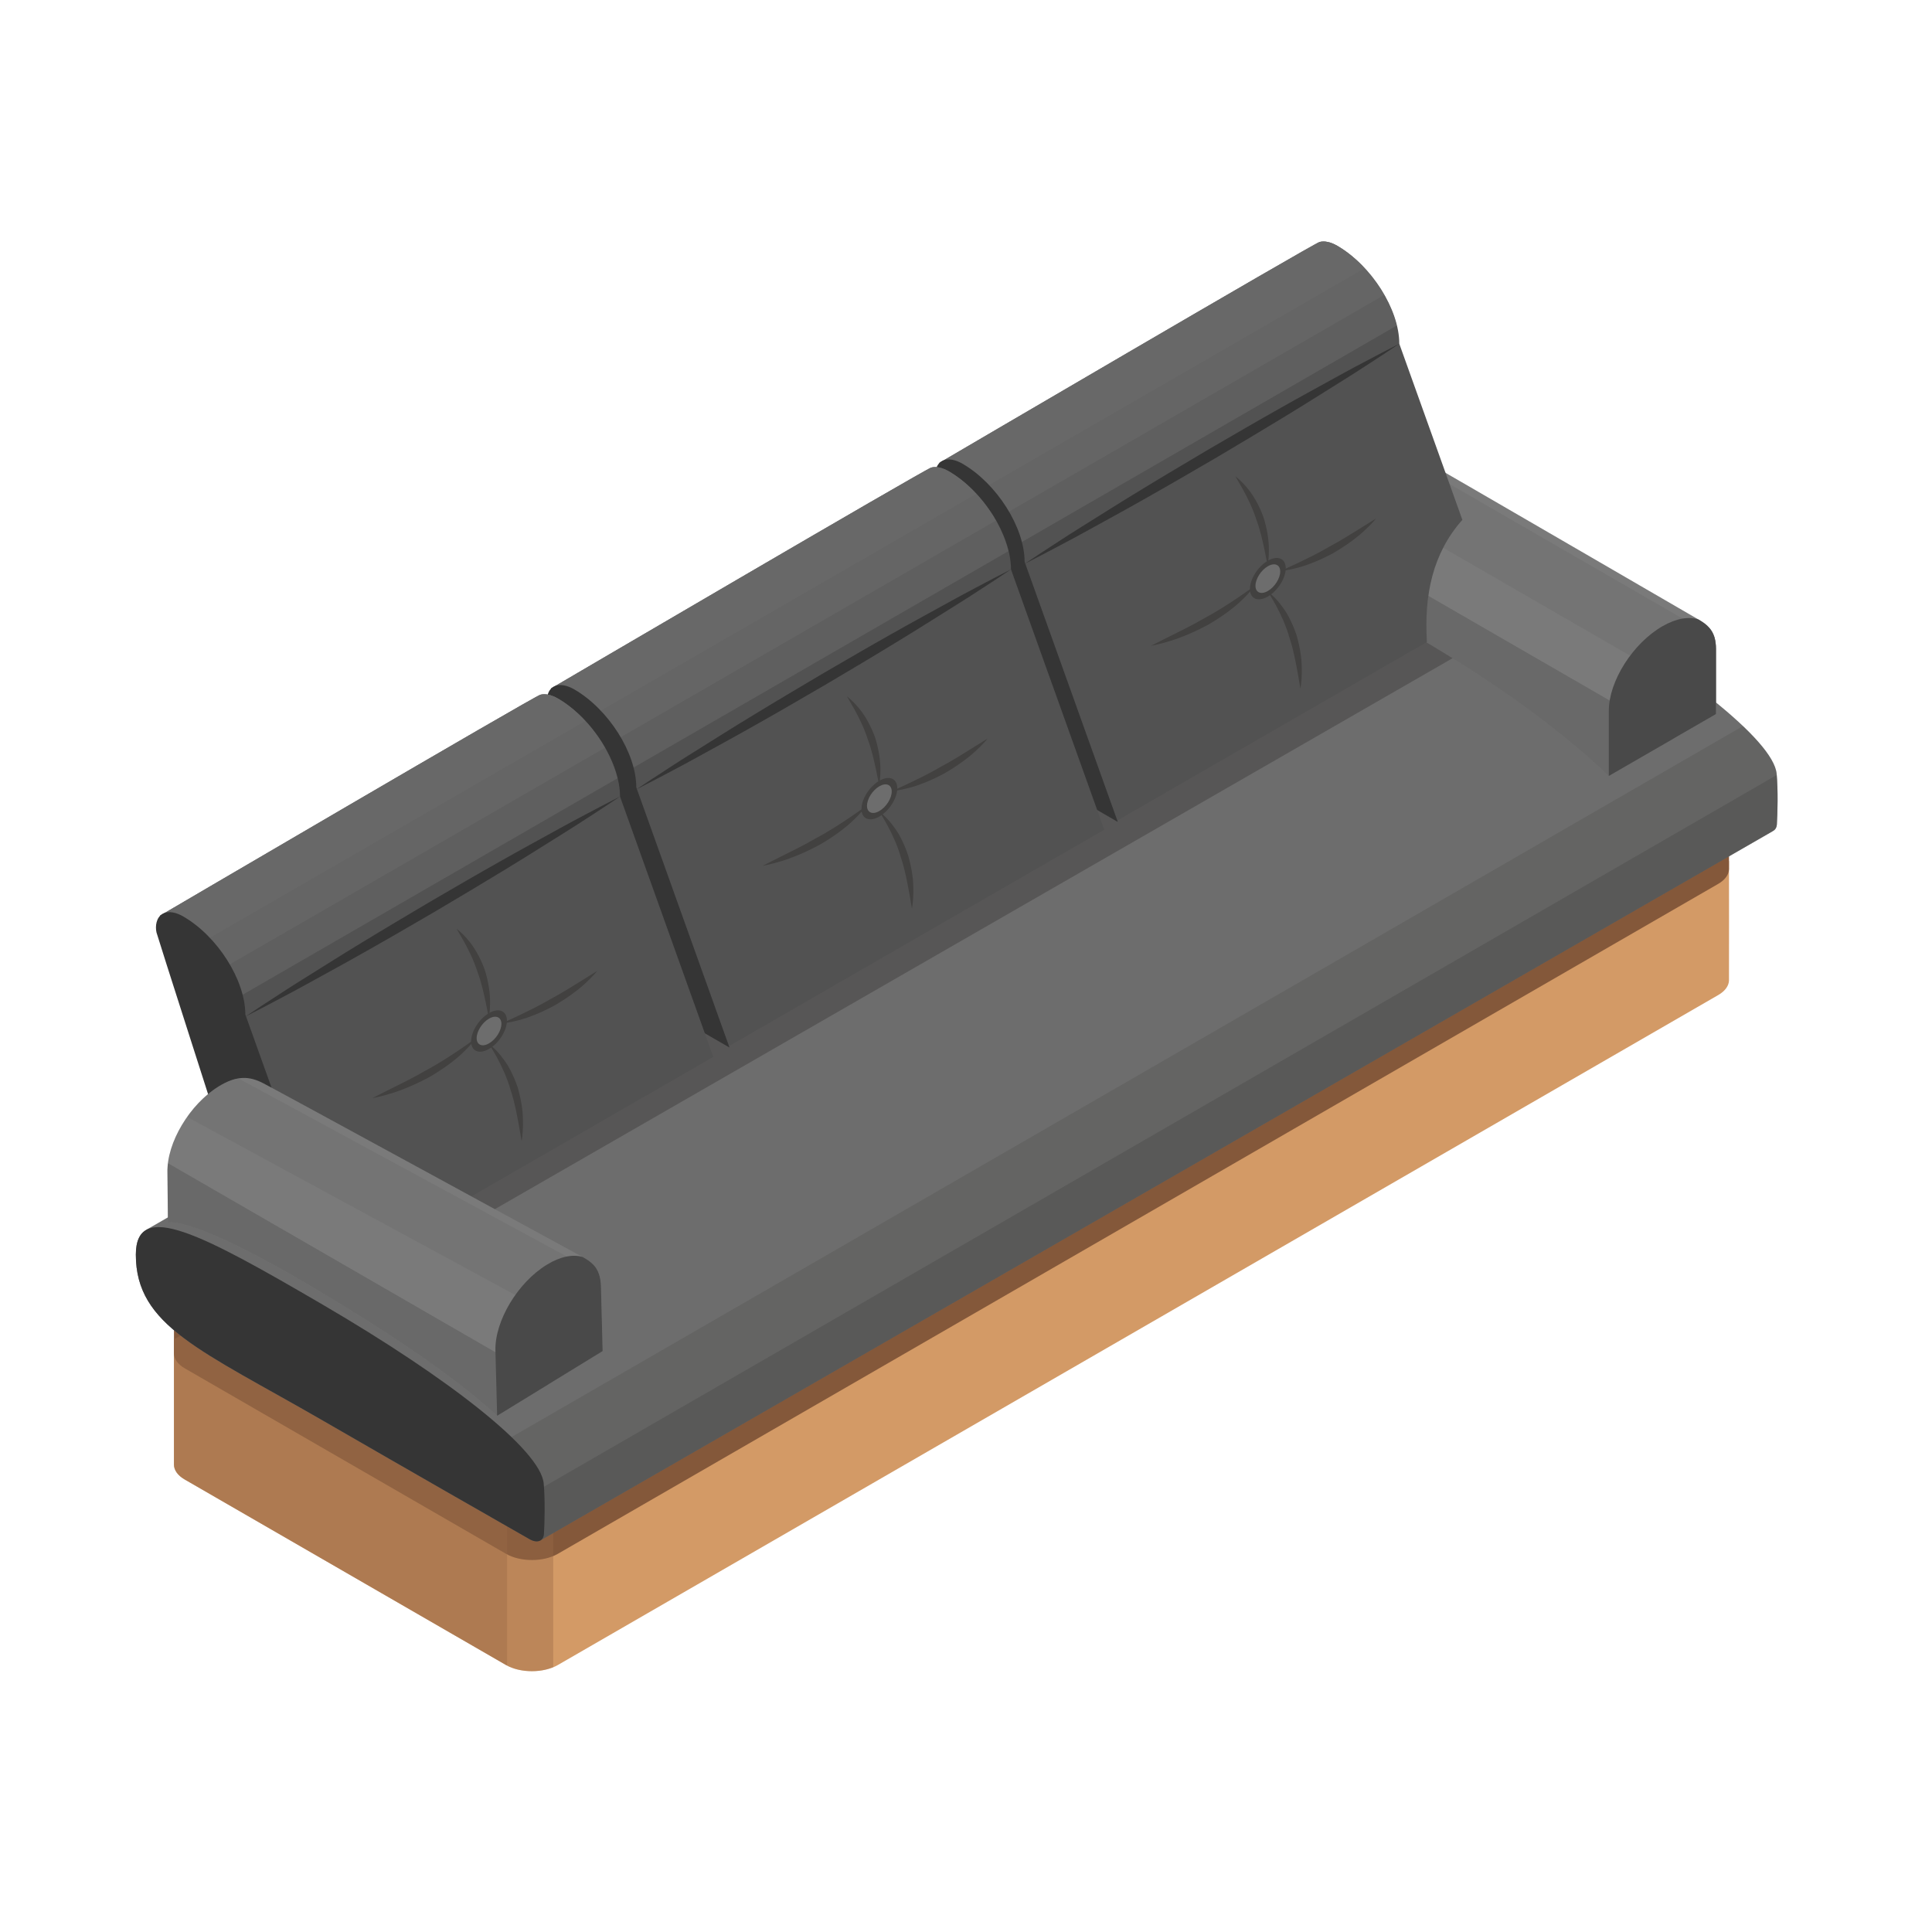 <svg width="88" height="88" viewBox="0 0 88 88" fill="none" xmlns="http://www.w3.org/2000/svg">
<path d="M78.753 39.228C78.751 38.973 63.626 31.829 63.626 31.829C62.975 31.453 61.919 31.453 61.268 31.829L7.924 61.005C7.924 61.252 7.924 66.461 7.924 66.707C7.924 66.954 8.087 67.2 8.412 67.388L23.05 75.84C23.701 76.215 24.757 76.215 25.408 75.84L78.265 45.322C78.584 45.138 78.747 44.897 78.753 44.655C78.759 44.404 78.754 39.584 78.753 39.228Z" fill="#D39A66"/>
<path d="M78.753 35.92C78.751 35.665 78.601 35.41 78.265 35.216L63.626 26.764C62.975 26.389 61.919 26.389 61.268 26.764L8.412 57.281C8.086 57.469 7.924 57.716 7.924 57.962C7.924 58.209 7.924 61.396 7.924 61.643C7.924 61.889 8.087 62.136 8.412 62.324L23.05 70.775C23.701 71.151 24.757 71.151 25.408 70.775L78.265 40.258C78.584 40.073 78.747 39.832 78.753 39.591C78.759 39.34 78.754 36.277 78.753 35.92Z" fill="#84583A"/>
<path opacity="0.4" d="M19.301 54.781L7.923 61.004V66.706C7.923 66.953 8.086 67.199 8.411 67.387L23.049 75.839C23.635 76.177 24.547 76.208 25.198 75.937V63.759C25.198 62.675 25.994 62.03 26.834 61.886C24.655 59.205 22.014 56.961 19.301 54.781Z" fill="#996A47"/>
<path opacity="0.4" d="M23.098 58.911C23.098 58.621 23.156 58.362 23.255 58.134C21.987 56.97 20.653 55.867 19.301 54.781L7.922 61.004V66.706C7.922 66.953 8.085 67.199 8.41 67.387L23.049 75.839C23.063 75.847 23.082 75.85 23.097 75.858L23.098 58.911Z" fill="#996A47"/>
<path d="M80.924 35.246C80.784 33.715 76.567 30.437 70.871 27.11C66.472 24.54 63.7 23.026 62.735 23.766L62.813 23.7L6.653 56.022L6.704 56.002C6.364 56.169 6.187 56.536 6.187 57.148C6.187 60.398 9.158 61.501 14.711 64.707C18.85 67.097 22.681 69.284 24.122 70.106C24.366 70.246 24.574 70.227 24.686 70.092L24.694 70.097L24.616 70.164L80.775 37.842L80.739 37.857C80.851 37.811 80.926 37.704 80.935 37.541C80.967 37.039 80.991 35.977 80.924 35.246ZM6.805 55.963L6.892 55.928L6.907 55.94C6.873 55.948 6.836 55.952 6.805 55.963Z" fill="#6D6D6D"/>
<path d="M6.805 55.962L6.892 55.928L6.907 55.939C6.873 55.947 6.836 55.951 6.805 55.962Z" fill="#6D6D6D"/>
<path opacity="0.2" d="M79.389 33.072L19.664 67.555C21.675 68.709 23.294 69.633 24.123 70.106C24.367 70.245 24.575 70.227 24.687 70.091L24.694 70.097L24.616 70.163L80.776 37.842L80.74 37.856C80.852 37.81 80.926 37.703 80.936 37.541C80.967 37.038 80.991 35.976 80.925 35.245C80.875 34.711 80.32 33.96 79.389 33.072Z" fill="#424140"/>
<path opacity="0.3" d="M22.371 69.106C23.113 69.53 23.716 69.875 24.123 70.107C24.367 70.246 24.575 70.228 24.687 70.092L24.694 70.098L24.616 70.165L80.776 37.843L80.74 37.857C80.852 37.812 80.926 37.705 80.936 37.542C80.967 37.05 80.99 36.027 80.929 35.299L22.371 69.106Z" fill="#424140"/>
<path d="M24.765 67.569C24.832 68.299 24.808 69.362 24.776 69.864C24.756 70.2 24.471 70.306 24.123 70.108C22.681 69.286 18.851 67.099 14.712 64.708C9.16 61.502 6.188 60.398 6.188 57.149C6.188 54.613 9.159 56.191 14.712 59.433C20.407 62.76 24.625 66.038 24.765 67.569Z" fill="#353535"/>
<path opacity="0.5" d="M21.412 55.725L67.24 29.361L63.7 26.354L16.989 54.31L21.412 55.725Z" fill="#424140"/>
<path d="M64.663 20.861C64.046 20.522 63.483 20.467 62.64 20.953C61.292 21.731 60.199 23.455 60.199 24.803V26.666C60.199 26.666 68.212 30.464 73.279 35.345L78.16 32.527V29.559C78.16 28.837 77.891 28.518 77.35 28.21C76.954 27.987 65.424 21.279 64.663 20.861Z" fill="#7A7A7A"/>
<path opacity="0.3" d="M60.242 24.359C60.218 24.51 60.199 24.66 60.199 24.803V26.666C60.199 26.666 68.212 30.464 73.279 35.345L76.275 33.615L60.242 24.359Z" fill="#424140"/>
<path opacity="0.4" d="M62.64 20.953C62.083 21.274 61.575 21.762 61.165 22.312L78.16 32.125V29.558C78.16 29.341 78.133 29.163 78.084 29.008L63.566 20.625C63.289 20.654 62.991 20.75 62.64 20.953Z" fill="#6D6D6D"/>
<path d="M78.09 29.028C77.981 28.66 77.74 28.434 77.363 28.217C76.93 28.071 76.354 28.16 75.72 28.526C74.372 29.304 73.279 31.028 73.279 32.376V35.343L78.16 32.526V29.558C78.16 29.362 78.134 29.186 78.09 29.028Z" fill="#494949"/>
<path d="M63.736 15.658C63.736 14.095 62.468 12.096 60.905 11.193C60.602 11.018 60.324 10.966 60.108 11.021C59.832 11.091 42.777 21.089 42.777 21.089L44.931 22.712L45.431 23.992L50.831 37.408L64.995 29.241C64.857 27.09 65.268 25.181 66.609 23.679L63.736 15.658Z" fill="#525252"/>
<path opacity="0.5" d="M60.905 11.193C60.602 11.018 60.324 10.966 60.108 11.021C59.832 11.091 42.777 21.089 42.777 21.089L44.516 22.399L62.154 12.216C61.776 11.811 61.356 11.453 60.905 11.193Z" fill="#6D6D6D"/>
<path opacity="0.5" d="M60.905 11.193C60.602 11.018 60.324 10.966 60.108 11.021C59.832 11.091 42.777 21.089 42.777 21.089L44.931 22.712L45.309 23.679L63.05 13.435C62.532 12.527 61.768 11.691 60.905 11.193Z" fill="#6D6D6D"/>
<path opacity="0.5" d="M60.905 11.193C60.602 11.018 60.324 10.966 60.108 11.021C59.832 11.091 42.777 21.089 42.777 21.089L44.931 22.712L45.431 23.992L45.867 25.078L63.619 14.829C63.285 13.445 62.203 11.942 60.905 11.193Z" fill="#6D6D6D"/>
<path d="M62.979 16.047C62.502 16.304 61.812 16.653 61 17.102C60.189 17.553 59.236 18.065 58.228 18.638C57.218 19.207 56.15 19.829 55.081 20.451C54.018 21.082 52.953 21.711 51.965 22.316C50.973 22.916 50.062 23.5 49.273 23.989C48.485 24.478 47.844 24.913 47.388 25.204C46.937 25.504 46.68 25.676 46.68 25.676C46.68 25.676 46.955 25.535 47.438 25.287C47.914 25.03 48.605 24.682 49.416 24.232C50.227 23.781 51.182 23.27 52.188 22.696C53.198 22.128 54.266 21.504 55.335 20.883C56.399 20.252 57.462 19.622 58.451 19.017C59.443 18.416 60.355 17.833 61.143 17.344C61.931 16.855 62.573 16.422 63.029 16.13C63.48 15.83 63.737 15.658 63.737 15.658C63.737 15.658 63.461 15.8 62.979 16.047Z" fill="#353535"/>
<path d="M50.915 37.438L46.835 35.082C46.826 35.077 46.818 35.029 46.816 35.02C46.689 34.619 46.562 34.218 46.435 33.816C46.19 33.04 45.945 32.264 45.699 31.488C45.393 30.518 42.658 22.009 42.623 21.851C42.558 21.558 42.614 21.17 42.894 21.007C43.191 20.835 43.571 20.966 43.839 21.121C45.401 22.023 46.669 24.023 46.669 25.586L50.915 37.438Z" fill="#353535"/>
<path d="M46.049 25.934C46.049 24.371 44.781 22.371 43.218 21.469C42.915 21.294 42.637 21.241 42.421 21.296C42.145 21.366 25.09 31.364 25.09 31.364L27.244 32.987L27.744 34.267L33.145 47.683L50.295 37.794L50.294 37.784L50.295 37.785L46.049 25.934Z" fill="#525252"/>
<path opacity="0.5" d="M43.218 21.469C42.915 21.294 42.637 21.241 42.421 21.296C42.145 21.366 25.09 31.364 25.09 31.364L26.829 32.675L44.467 22.491C44.089 22.086 43.669 21.729 43.218 21.469Z" fill="#6D6D6D"/>
<path opacity="0.5" d="M43.218 21.469C42.915 21.294 42.637 21.241 42.421 21.296C42.145 21.366 25.09 31.364 25.09 31.364L27.244 32.987L27.622 33.954L45.363 23.711C44.845 22.802 44.081 21.967 43.218 21.469Z" fill="#6D6D6D"/>
<path opacity="0.5" d="M43.218 21.469C42.915 21.294 42.637 21.241 42.421 21.296C42.145 21.366 25.09 31.364 25.09 31.364L27.244 32.987L27.744 34.267L28.18 35.352L45.932 25.104C45.598 23.72 44.517 22.218 43.218 21.469Z" fill="#6D6D6D"/>
<path d="M33.228 47.714L29.148 45.359C29.139 45.353 29.131 45.306 29.129 45.297C29.002 44.896 28.875 44.495 28.748 44.093C28.503 43.317 28.258 42.541 28.012 41.764C27.706 40.795 24.971 32.286 24.936 32.128C24.871 31.835 24.927 31.446 25.207 31.284C25.504 31.112 25.884 31.244 26.151 31.397C27.715 32.3 28.982 34.299 28.982 35.862L33.228 47.714Z" fill="#353535"/>
<path d="M45.292 26.323C44.815 26.58 44.125 26.929 43.313 27.379C42.502 27.829 41.549 28.341 40.541 28.914C39.531 29.483 38.463 30.106 37.394 30.728C36.331 31.359 35.267 31.987 34.278 32.593C33.286 33.192 32.375 33.777 31.586 34.266C30.798 34.754 30.157 35.189 29.701 35.479C29.25 35.779 28.993 35.951 28.993 35.951C28.993 35.951 29.268 35.81 29.75 35.563C30.227 35.306 30.919 34.958 31.729 34.507C32.54 34.057 33.495 33.545 34.501 32.971C35.511 32.403 36.579 31.779 37.648 31.158C38.712 30.527 39.775 29.898 40.764 29.292C41.756 28.692 42.668 28.108 43.456 27.619C44.244 27.131 44.886 26.697 45.342 26.406C45.793 26.105 46.05 25.934 46.05 25.934C46.05 25.934 45.774 26.076 45.292 26.323Z" fill="#353535"/>
<path d="M28.241 36.281C28.241 34.718 26.974 32.719 25.411 31.816C25.107 31.641 24.83 31.589 24.614 31.644C24.337 31.714 7.283 41.712 7.283 41.712L9.437 43.335L9.936 44.615L15.337 58.031L32.487 48.141L32.486 48.132L32.487 48.133L28.241 36.281Z" fill="#525252"/>
<path opacity="0.5" d="M25.411 31.816C25.107 31.641 24.83 31.589 24.614 31.644C24.337 31.714 7.283 41.712 7.283 41.712L9.022 43.022L26.659 32.839C26.281 32.434 25.861 32.076 25.411 31.816Z" fill="#6D6D6D"/>
<path opacity="0.5" d="M25.411 31.816C25.107 31.641 24.83 31.589 24.614 31.644C24.337 31.714 7.283 41.712 7.283 41.712L9.437 43.335L9.814 44.302L27.556 34.058C27.037 33.15 26.274 32.315 25.411 31.816Z" fill="#6D6D6D"/>
<path opacity="0.5" d="M25.411 31.816C25.107 31.641 24.83 31.589 24.614 31.644C24.337 31.714 7.283 41.712 7.283 41.712L9.437 43.335L9.936 44.615L10.373 45.7L28.125 35.451C27.79 34.068 26.708 32.565 25.411 31.816Z" fill="#6D6D6D"/>
<path d="M15.42 58.059L11.341 55.703C11.332 55.698 11.324 55.65 11.321 55.642C11.194 55.24 11.068 54.839 10.941 54.437C10.695 53.661 10.45 52.885 10.205 52.109C9.898 51.139 7.164 42.63 7.128 42.472C7.063 42.179 7.12 41.791 7.399 41.629C7.695 41.456 8.077 41.587 8.344 41.742C9.907 42.644 11.174 44.643 11.174 46.207L15.42 58.059Z" fill="#353535"/>
<path d="M27.484 36.67C27.007 36.927 26.316 37.276 25.505 37.725C24.694 38.176 23.741 38.688 22.733 39.262C21.723 39.83 20.655 40.453 19.586 41.075C18.523 41.706 17.458 42.335 16.47 42.94C15.478 43.54 14.567 44.124 13.778 44.613C12.99 45.102 12.349 45.536 11.893 45.827C11.442 46.127 11.185 46.299 11.185 46.299C11.185 46.299 11.46 46.158 11.942 45.91C12.419 45.654 13.11 45.305 13.921 44.855C14.732 44.404 15.687 43.893 16.693 43.319C17.703 42.751 18.771 42.127 19.839 41.506C20.903 40.875 21.966 40.245 22.956 39.64C23.947 39.04 24.859 38.456 25.647 37.967C26.436 37.478 27.077 37.045 27.533 36.753C27.984 36.453 28.241 36.281 28.241 36.281C28.241 36.281 27.966 36.422 27.484 36.67Z" fill="#353535"/>
<path d="M40.87 35.906C40.87 36.357 40.505 36.933 40.054 37.193C39.604 37.453 39.239 37.299 39.239 36.849C39.239 36.398 39.604 35.822 40.054 35.562C40.505 35.302 40.87 35.456 40.87 35.906Z" fill="#424140"/>
<path d="M40.046 35.784C40.046 35.784 39.992 35.513 39.911 35.105C39.825 34.704 39.714 34.173 39.525 33.671C39.362 33.16 39.119 32.678 38.923 32.32C38.717 31.96 38.579 31.721 38.579 31.721C38.579 31.721 38.808 31.887 39.082 32.21C39.364 32.528 39.652 33.024 39.848 33.558C40.026 34.099 40.108 34.664 40.102 35.086C40.102 35.51 40.046 35.784 40.046 35.784Z" fill="#424140"/>
<path d="M41.538 41.391C41.538 41.391 41.487 41.096 41.411 40.652C41.328 40.214 41.228 39.632 41.042 39.081C40.886 38.519 40.636 37.99 40.426 37.601C40.214 37.214 40.046 36.959 40.046 36.959C40.046 36.959 40.295 37.137 40.587 37.494C40.725 37.675 40.894 37.889 41.021 38.148C41.153 38.404 41.276 38.687 41.37 38.98C41.453 39.275 41.517 39.575 41.557 39.859C41.602 40.141 41.597 40.41 41.603 40.636C41.595 41.094 41.538 41.391 41.538 41.391Z" fill="#424140"/>
<path d="M40.633 36.034C40.633 36.034 40.918 35.902 41.345 35.704C41.766 35.502 42.325 35.238 42.857 34.923C43.402 34.634 43.924 34.298 44.322 34.053C44.723 33.803 44.989 33.637 44.989 33.637C44.989 33.637 44.791 33.886 44.439 34.207C44.091 34.533 43.574 34.904 43.024 35.223C42.465 35.525 41.873 35.767 41.411 35.885C40.949 36.009 40.633 36.034 40.633 36.034Z" fill="#424140"/>
<path d="M34.735 39.438C34.735 39.438 35.045 39.277 35.504 39.049C35.963 38.817 36.578 38.525 37.164 38.182C37.763 37.863 38.33 37.49 38.754 37.204C39.177 36.908 39.459 36.711 39.459 36.711C39.459 36.711 39.255 36.993 38.875 37.354C38.502 37.721 37.934 38.133 37.331 38.48C36.717 38.812 36.074 39.079 35.575 39.228C35.077 39.381 34.735 39.438 34.735 39.438Z" fill="#424140"/>
<path d="M40.617 36.052C40.617 36.363 40.365 36.761 40.053 36.941C39.742 37.121 39.49 37.014 39.49 36.703C39.49 36.392 39.742 35.994 40.053 35.814C40.365 35.634 40.617 35.741 40.617 36.052Z" fill="#6D6D6D"/>
<path d="M58.564 25.885C58.564 26.336 58.199 26.912 57.748 27.172C57.298 27.432 56.933 27.278 56.933 26.828C56.933 26.377 57.298 25.801 57.748 25.541C58.199 25.28 58.564 25.435 58.564 25.885Z" fill="#424140"/>
<path d="M57.74 25.763C57.74 25.763 57.686 25.491 57.605 25.084C57.519 24.682 57.408 24.152 57.219 23.65C57.056 23.139 56.813 22.657 56.617 22.298C56.411 21.938 56.273 21.699 56.273 21.699C56.273 21.699 56.502 21.865 56.776 22.188C57.058 22.506 57.347 23.003 57.542 23.537C57.72 24.078 57.802 24.642 57.796 25.064C57.796 25.488 57.74 25.763 57.74 25.763Z" fill="#424140"/>
<path d="M59.232 31.368C59.232 31.368 59.181 31.072 59.105 30.628C59.022 30.191 58.922 29.61 58.736 29.057C58.579 28.495 58.33 27.967 58.12 27.578C57.907 27.19 57.74 26.936 57.74 26.936C57.74 26.936 57.989 27.114 58.281 27.47C58.419 27.652 58.587 27.866 58.715 28.124C58.847 28.381 58.97 28.664 59.064 28.956C59.147 29.252 59.211 29.552 59.251 29.835C59.295 30.118 59.291 30.387 59.297 30.613C59.29 31.071 59.232 31.368 59.232 31.368Z" fill="#424140"/>
<path d="M58.326 26.01C58.326 26.01 58.611 25.879 59.038 25.68C59.46 25.478 60.018 25.215 60.551 24.9C61.096 24.61 61.617 24.275 62.016 24.029C62.416 23.779 62.683 23.613 62.683 23.613C62.683 23.613 62.484 23.863 62.132 24.182C61.785 24.508 61.267 24.88 60.718 25.199C60.158 25.501 59.566 25.742 59.104 25.86C58.642 25.985 58.326 26.01 58.326 26.01Z" fill="#424140"/>
<path d="M52.429 29.415C52.429 29.415 52.739 29.253 53.198 29.026C53.657 28.793 54.272 28.502 54.858 28.158C55.456 27.839 56.024 27.467 56.448 27.18C56.871 26.885 57.153 26.688 57.153 26.688C57.153 26.688 56.948 26.971 56.569 27.331C56.196 27.697 55.628 28.109 55.025 28.457C54.411 28.788 53.768 29.056 53.269 29.204C52.771 29.358 52.429 29.415 52.429 29.415Z" fill="#424140"/>
<path d="M58.312 26.031C58.312 26.342 58.06 26.74 57.748 26.919C57.437 27.099 57.185 26.992 57.185 26.681C57.185 26.37 57.437 25.972 57.748 25.792C58.059 25.613 58.312 25.719 58.312 26.031Z" fill="#6D6D6D"/>
<path d="M23.09 46.491C23.09 46.941 22.725 47.518 22.275 47.778C21.824 48.038 21.459 47.884 21.459 47.433C21.459 46.982 21.824 46.406 22.275 46.146C22.725 45.886 23.09 46.04 23.09 46.491Z" fill="#424140"/>
<path d="M22.266 46.368C22.266 46.368 22.212 46.097 22.131 45.689C22.045 45.288 21.934 44.757 21.745 44.255C21.582 43.744 21.34 43.262 21.144 42.904C20.937 42.544 20.799 42.305 20.799 42.305C20.799 42.305 21.028 42.471 21.303 42.794C21.584 43.111 21.873 43.608 22.069 44.142C22.247 44.683 22.329 45.248 22.322 45.67C22.322 46.094 22.266 46.368 22.266 46.368Z" fill="#424140"/>
<path d="M23.759 51.975C23.759 51.975 23.707 51.68 23.631 51.236C23.548 50.798 23.449 50.217 23.262 49.665C23.106 49.103 22.856 48.575 22.647 48.185C22.434 47.797 22.266 47.543 22.266 47.543C22.266 47.543 22.515 47.721 22.807 48.078C22.945 48.259 23.113 48.473 23.241 48.732C23.372 48.988 23.496 49.271 23.591 49.563C23.673 49.859 23.738 50.159 23.777 50.443C23.822 50.725 23.817 50.994 23.823 51.22C23.816 51.678 23.759 51.975 23.759 51.975Z" fill="#424140"/>
<path d="M22.853 46.616C22.853 46.616 23.138 46.484 23.565 46.286C23.986 46.084 24.545 45.82 25.078 45.506C25.623 45.216 26.144 44.88 26.543 44.635C26.943 44.385 27.21 44.219 27.21 44.219C27.21 44.219 27.011 44.468 26.66 44.789C26.312 45.115 25.795 45.486 25.245 45.805C24.686 46.107 24.094 46.349 23.632 46.467C23.169 46.591 22.853 46.616 22.853 46.616Z" fill="#424140"/>
<path d="M16.956 50.02C16.956 50.02 17.265 49.859 17.725 49.631C18.183 49.399 18.799 49.107 19.384 48.764C19.983 48.445 20.55 48.073 20.974 47.786C21.397 47.49 21.679 47.293 21.679 47.293C21.679 47.293 21.474 47.576 21.095 47.936C20.722 48.303 20.155 48.715 19.551 49.062C18.938 49.394 18.295 49.661 17.795 49.81C17.297 49.963 16.956 50.02 16.956 50.02Z" fill="#424140"/>
<path d="M22.838 46.636C22.838 46.947 22.586 47.345 22.274 47.524C21.964 47.704 21.711 47.597 21.711 47.286C21.711 46.974 21.963 46.577 22.274 46.397C22.585 46.218 22.838 46.325 22.838 46.636Z" fill="#6D6D6D"/>
<path d="M11.987 49.338C11.361 49.015 10.795 48.975 9.966 49.483C8.639 50.296 7.592 52.047 7.627 53.395L7.648 55.688C7.648 55.688 8.645 55.285 14.409 58.732C17.17 60.383 20.372 62.409 22.643 64.486L27.449 61.541L27.372 58.575C27.353 57.854 27.075 57.541 26.526 57.248C26.127 57.036 12.759 49.736 11.987 49.338Z" fill="#7A7A7A"/>
<path opacity="0.3" d="M7.655 52.986C7.639 53.124 7.624 53.262 7.627 53.393L7.649 55.687C7.649 55.687 8.645 55.283 14.41 58.73C17.17 60.381 20.372 62.408 22.644 64.484L25.035 63.019L7.655 52.986Z" fill="#424140"/>
<path opacity="0.4" d="M9.966 49.482C9.418 49.818 8.923 50.317 8.527 50.879L27.439 61.139L27.372 58.575C27.367 58.357 27.334 58.18 27.282 58.026L10.883 49.131C10.608 49.165 10.313 49.27 9.966 49.482Z" fill="#6D6D6D"/>
<path d="M27.288 58.047C27.169 57.682 26.923 57.461 26.54 57.255C26.102 57.121 25.529 57.225 24.906 57.607C23.579 58.42 22.531 60.171 22.566 61.519L22.644 64.486L27.45 61.541L27.372 58.574C27.367 58.377 27.336 58.203 27.288 58.047Z" fill="#494949"/>
</svg>
